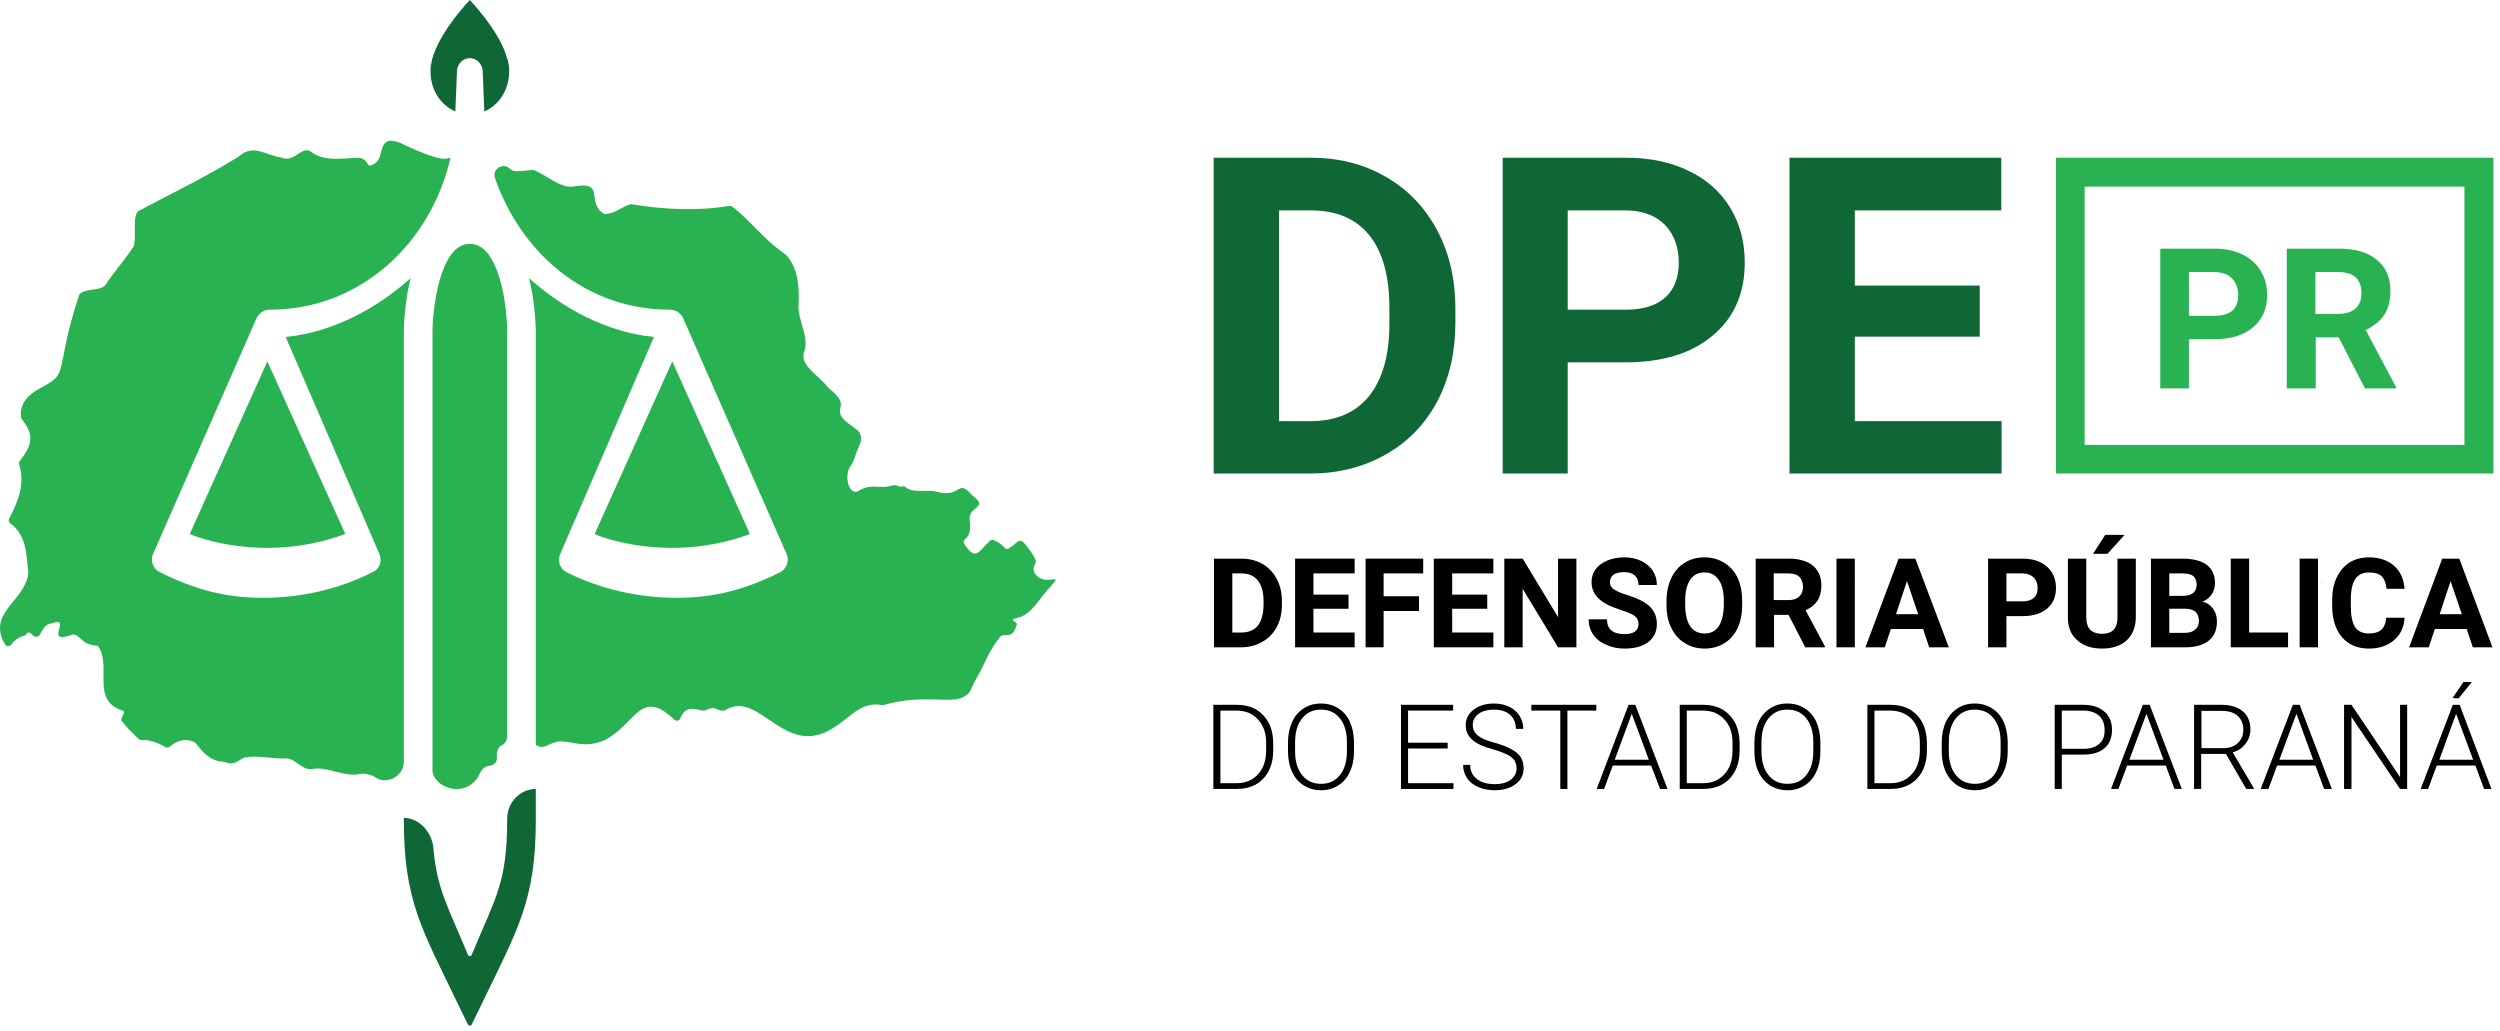 <svg width="286" height="118" viewBox="0 0 286 118" fill="none" xmlns="http://www.w3.org/2000/svg">
<path d="M138.88 74.051V63.908H142.01C142.893 63.908 143.691 64.104 144.403 64.496C145.115 64.912 145.667 65.488 146.06 66.223C146.453 66.958 146.649 67.803 146.649 68.759V69.237C146.649 70.168 146.453 71.001 146.06 71.736C145.667 72.471 145.115 73.034 144.403 73.426C143.691 73.843 142.893 74.051 142.01 74.051H138.88ZM140.978 65.598V72.36H142.01C142.82 72.36 143.446 72.103 143.887 71.589C144.305 71.05 144.526 70.278 144.55 69.273V68.759C144.55 67.73 144.329 66.946 143.887 66.407C143.47 65.868 142.844 65.598 142.01 65.598H140.978Z" fill="#000001"/>
<path d="M154.271 69.641H150.258V72.36H154.971V74.051H148.159V63.908H154.971V65.598H150.258V68.024H154.271V69.641Z" fill="#000001"/>
<path d="M162.335 69.898H158.285V74.051H156.223V63.908H162.814V65.598H158.285V68.208H162.335V69.898Z" fill="#000001"/>
<path d="M170.141 69.641H166.128V72.36H170.841V74.051H164.029V63.908H170.841V65.598H166.128V68.024H170.141V69.641Z" fill="#000001"/>
<path d="M180.341 74.051H178.242L174.192 67.362V74.051H172.093V63.908H174.192L178.242 70.596V63.908H180.341V74.051Z" fill="#000001"/>
<path d="M187.448 71.405C187.448 71.013 187.313 70.707 187.043 70.486C186.748 70.266 186.245 70.045 185.533 69.825C184.797 69.58 184.22 69.347 183.802 69.126C182.649 68.514 182.072 67.669 182.072 66.591C182.072 66.052 182.219 65.574 182.514 65.157C182.833 64.716 183.287 64.373 183.876 64.128C184.441 63.883 185.091 63.761 185.828 63.761C186.539 63.761 187.178 63.896 187.742 64.165C188.307 64.435 188.749 64.802 189.068 65.268C189.387 65.758 189.547 66.309 189.547 66.921H187.448C187.448 66.456 187.3 66.088 187.006 65.819C186.711 65.574 186.306 65.451 185.791 65.451C185.275 65.451 184.87 65.549 184.576 65.745C184.306 65.966 184.171 66.26 184.171 66.627C184.171 66.946 184.33 67.215 184.649 67.436C184.993 67.656 185.484 67.865 186.122 68.061C187.325 68.428 188.196 68.869 188.737 69.384C189.277 69.923 189.547 70.584 189.547 71.368C189.547 72.25 189.215 72.948 188.552 73.463C187.89 73.953 186.994 74.198 185.864 74.198C185.079 74.198 184.367 74.051 183.729 73.757C183.09 73.487 182.6 73.095 182.256 72.581C181.912 72.091 181.74 71.515 181.74 70.854H183.839C183.839 71.981 184.514 72.544 185.864 72.544C186.355 72.544 186.748 72.446 187.043 72.25C187.313 72.03 187.448 71.748 187.448 71.405Z" fill="#000001"/>
<path d="M199.304 69.2C199.304 70.204 199.133 71.086 198.789 71.846C198.421 72.605 197.917 73.181 197.279 73.573C196.616 73.99 195.855 74.198 194.996 74.198C194.162 74.198 193.413 73.99 192.75 73.573C192.087 73.181 191.572 72.605 191.204 71.846C190.835 71.111 190.651 70.253 190.651 69.273V68.759C190.651 67.754 190.835 66.872 191.204 66.113C191.572 65.353 192.075 64.778 192.713 64.386C193.376 63.969 194.137 63.761 194.996 63.761C195.831 63.761 196.58 63.969 197.242 64.386C197.905 64.778 198.421 65.353 198.789 66.113C199.133 66.872 199.304 67.754 199.304 68.759V69.2ZM197.206 68.759C197.206 67.681 197.009 66.872 196.616 66.333C196.248 65.77 195.708 65.488 194.996 65.488C194.284 65.488 193.744 65.758 193.376 66.297C192.983 66.86 192.787 67.669 192.787 68.722V69.2C192.787 70.229 192.971 71.037 193.339 71.625C193.732 72.189 194.284 72.471 194.996 72.471C195.708 72.471 196.248 72.201 196.616 71.662C196.985 71.099 197.181 70.29 197.206 69.237V68.759Z" fill="#000001"/>
<path d="M204.607 70.339H202.95V74.051H200.851V63.908H204.607C205.81 63.908 206.742 64.177 207.405 64.716C208.044 65.255 208.363 66.015 208.363 66.995C208.363 67.681 208.215 68.257 207.921 68.722C207.626 69.163 207.172 69.531 206.558 69.825L208.768 73.941V74.051H206.522L204.607 70.339ZM202.913 68.649H204.607C205.147 68.649 205.552 68.514 205.822 68.244C206.116 67.975 206.264 67.607 206.264 67.142C206.264 66.676 206.129 66.297 205.859 66.003C205.589 65.733 205.171 65.598 204.607 65.598H202.913V68.649Z" fill="#000001"/>
<path d="M212.192 74.051H210.093V63.908H212.192V74.051Z" fill="#000001"/>
<path d="M219.998 71.956H216.316L215.617 74.051H213.407L217.2 63.908H219.115L222.944 74.051H220.698L219.998 71.956ZM216.905 70.266H219.446L218.157 66.48L216.905 70.266Z" fill="#000001"/>
<path d="M229.535 70.486V74.051H227.436V63.908H231.413C232.174 63.908 232.837 64.043 233.402 64.312C233.991 64.606 234.445 65.01 234.764 65.525C235.059 66.039 235.206 66.615 235.206 67.252C235.206 68.257 234.874 69.041 234.212 69.604C233.524 70.192 232.579 70.486 231.376 70.486H229.535ZM229.535 68.796H231.413C231.953 68.796 232.371 68.661 232.665 68.391C232.96 68.146 233.107 67.779 233.107 67.289C233.107 66.799 232.96 66.395 232.665 66.076C232.371 65.782 231.966 65.623 231.45 65.598H229.535V68.796Z" fill="#000001"/>
<path d="M244.338 63.908V70.596C244.338 71.699 243.994 72.581 243.307 73.242C242.619 73.879 241.674 74.198 240.471 74.198C239.269 74.198 238.323 73.879 237.636 73.242C236.924 72.63 236.568 71.772 236.568 70.67V63.908H238.667V70.596C238.667 71.258 238.827 71.748 239.146 72.066C239.465 72.36 239.907 72.507 240.471 72.507C241.65 72.507 242.239 71.895 242.239 70.67V63.908H244.338ZM240.84 61.188H243.049L241.097 63.357H239.44L240.84 61.188Z" fill="#000001"/>
<path d="M246.068 74.051V63.908H249.64C250.867 63.908 251.8 64.141 252.438 64.606C253.077 65.096 253.396 65.794 253.396 66.701C253.396 67.191 253.273 67.62 253.028 67.987C252.758 68.379 252.402 68.661 251.96 68.832C252.475 68.955 252.88 69.224 253.175 69.641C253.469 70.033 253.617 70.511 253.617 71.074C253.617 72.054 253.31 72.789 252.696 73.279C252.058 73.794 251.162 74.051 250.008 74.051H246.068ZM248.167 68.171H249.714C250.769 68.146 251.297 67.718 251.297 66.885C251.297 66.444 251.162 66.113 250.892 65.892C250.646 65.696 250.229 65.598 249.64 65.598H248.167V68.171ZM248.167 69.641V72.397H249.971C250.462 72.397 250.843 72.275 251.113 72.03C251.407 71.809 251.555 71.491 251.555 71.074C251.555 70.143 251.064 69.665 250.082 69.641H248.167Z" fill="#000001"/>
<path d="M257.299 72.36H261.754V74.051H255.2V63.908H257.299V72.36Z" fill="#000001"/>
<path d="M265.179 74.051H263.08V63.908H265.179V74.051Z" fill="#000001"/>
<path d="M275.084 70.67C275.01 71.772 274.605 72.63 273.869 73.242C273.132 73.879 272.175 74.198 270.997 74.198C269.696 74.198 268.665 73.757 267.904 72.875C267.167 71.993 266.799 70.792 266.799 69.273V68.649C266.799 67.669 266.971 66.811 267.315 66.076C267.658 65.341 268.149 64.765 268.787 64.349C269.426 63.957 270.174 63.761 271.034 63.761C272.187 63.761 273.132 64.079 273.869 64.716C274.581 65.329 274.986 66.211 275.084 67.362H273.022C272.948 66.701 272.764 66.223 272.47 65.929C272.151 65.635 271.672 65.488 271.034 65.488C270.322 65.488 269.794 65.733 269.45 66.223C269.107 66.738 268.935 67.522 268.935 68.575V69.31C268.935 70.413 269.094 71.221 269.413 71.736C269.757 72.226 270.285 72.471 270.997 72.471C271.635 72.471 272.114 72.324 272.433 72.03C272.752 71.736 272.936 71.282 272.985 70.67H275.084Z" fill="#000001"/>
<path d="M282.19 71.956H278.545L277.846 74.051H275.599L279.392 63.908H281.344L285.136 74.051H282.89L282.19 71.956ZM279.097 70.266H281.638L280.349 66.48L279.097 70.266Z" fill="#000001"/>
<path d="M138.843 54.169V18.044H149.963C153.154 18.044 156.002 18.767 158.506 20.212C161.01 21.633 162.973 23.667 164.397 26.313C165.796 28.934 166.496 31.923 166.496 35.28V36.934C166.496 40.29 165.809 43.279 164.434 45.901C163.035 48.522 161.083 50.543 158.579 51.964C156.051 53.41 153.203 54.145 150.037 54.169H138.843ZM146.318 24.071V48.179H149.889C152.811 48.179 155.044 47.236 156.591 45.349C158.137 43.438 158.923 40.719 158.948 37.191V35.28C158.948 31.605 158.187 28.824 156.665 26.938C155.143 25.027 152.909 24.071 149.963 24.071H146.318Z" fill="#0E6734"/>
<path d="M179.347 41.454V54.169H171.909V18.044H186.012C188.737 18.044 191.13 18.546 193.192 19.551C195.254 20.531 196.837 21.94 197.942 23.777C199.047 25.59 199.599 27.673 199.599 30.025C199.599 33.553 198.384 36.333 195.954 38.367C193.548 40.425 190.197 41.454 185.901 41.454H179.347ZM179.347 35.427H186.012C187.976 35.427 189.473 34.961 190.504 34.03C191.535 33.099 192.051 31.776 192.051 30.061C192.051 28.297 191.535 26.864 190.504 25.762C189.448 24.684 188 24.12 186.159 24.071H179.347V35.427Z" fill="#0E6734"/>
<path d="M226.479 38.514H212.192V48.179H228.983V54.169H204.717V18.044H228.946V24.071H212.192V32.67H226.479V38.514Z" fill="#0E6734"/>
<path d="M250.413 38.808V44.431H247.136V28.444H253.359C254.562 28.444 255.617 28.665 256.526 29.106C257.434 29.547 258.134 30.172 258.625 30.98C259.116 31.789 259.361 32.707 259.361 33.736C259.361 35.304 258.821 36.541 257.741 37.448C256.685 38.355 255.2 38.808 253.285 38.808H250.413ZM250.413 36.125H253.359C254.243 36.125 254.918 35.929 255.384 35.537C255.826 35.12 256.047 34.532 256.047 33.773C256.047 32.989 255.814 32.352 255.347 31.862C254.906 31.397 254.267 31.152 253.433 31.127H250.413V36.125Z" fill="#29B251"/>
<path d="M267.536 38.587H264.921V44.431H261.607V28.444H267.572C269.463 28.444 270.911 28.873 271.917 29.731C272.948 30.564 273.464 31.752 273.464 33.295C273.464 34.373 273.231 35.28 272.764 36.015C272.298 36.725 271.586 37.301 270.629 37.742L274.09 44.247V44.431H270.555L267.536 38.587ZM264.884 35.904H267.536C268.37 35.904 269.021 35.696 269.487 35.28C269.929 34.863 270.15 34.288 270.15 33.553C270.15 32.793 269.941 32.193 269.524 31.752C269.082 31.335 268.419 31.127 267.536 31.127H264.884V35.904Z" fill="#29B251"/>
<path d="M285.247 54.169H235.206V18.044H285.247V54.169ZM238.483 50.898H281.933V21.352H238.483V50.898Z" fill="#29B251"/>
<path d="M211.603 66.701H211.492C211.517 66.676 211.542 66.652 211.566 66.627C211.591 66.652 211.603 66.676 211.603 66.701Z" fill="#148247"/>
<path d="M265.585 66.702C265.56 66.702 265.535 66.702 265.51 66.702C265.51 66.664 265.548 66.59 265.585 66.702Z" fill="#148247"/>
<path d="M138.806 90.257V80.629H141.531C142.316 80.629 143.028 80.8 143.667 81.144C144.28 81.511 144.771 82.025 145.139 82.687C145.483 83.373 145.655 84.145 145.655 85.002V85.884C145.655 86.742 145.483 87.513 145.139 88.2C144.796 88.861 144.305 89.376 143.667 89.743C143.028 90.086 142.292 90.257 141.457 90.257H138.806ZM139.616 81.29V89.596H141.457C142.488 89.596 143.311 89.253 143.924 88.567C144.538 87.906 144.845 86.999 144.845 85.847V84.966C144.845 83.863 144.538 82.981 143.924 82.32C143.335 81.658 142.537 81.315 141.531 81.29H139.616Z" fill="#000001"/>
<path d="M154.897 85.958C154.897 86.864 154.738 87.648 154.418 88.31C154.124 88.971 153.682 89.486 153.093 89.853C152.528 90.221 151.878 90.404 151.141 90.404C150.012 90.404 149.092 90 148.38 89.192C147.692 88.383 147.349 87.293 147.349 85.921V84.929C147.349 84.047 147.508 83.263 147.827 82.577C148.122 81.915 148.564 81.401 149.153 81.033C149.718 80.666 150.368 80.482 151.104 80.482C151.865 80.482 152.528 80.666 153.093 81.033C153.657 81.376 154.099 81.879 154.418 82.54C154.713 83.201 154.873 83.961 154.897 84.819V85.958ZM154.087 84.892C154.087 83.74 153.817 82.834 153.277 82.172C152.761 81.511 152.037 81.18 151.104 81.18C150.221 81.18 149.509 81.511 148.969 82.172C148.429 82.834 148.159 83.753 148.159 84.929V85.958C148.159 87.109 148.429 88.016 148.969 88.677C149.484 89.339 150.208 89.669 151.141 89.669C152.05 89.669 152.761 89.339 153.277 88.677C153.817 88.016 154.087 87.097 154.087 85.921V84.892Z" fill="#000001"/>
<path d="M165.612 85.627H161.083V89.596H166.275V90.257H160.273V80.629H166.238V81.29H161.083V84.966H165.612V85.627Z" fill="#000001"/>
<path d="M173.492 87.906C173.492 87.367 173.296 86.938 172.903 86.619C172.535 86.325 171.848 86.031 170.841 85.737C169.835 85.468 169.111 85.162 168.669 84.819C168.006 84.353 167.674 83.74 167.674 82.981C167.674 82.246 167.981 81.646 168.595 81.18C169.209 80.715 169.982 80.482 170.915 80.482C171.553 80.482 172.13 80.605 172.645 80.85C173.161 81.094 173.554 81.438 173.824 81.879C174.118 82.32 174.266 82.822 174.266 83.385H173.419C173.419 82.724 173.198 82.185 172.756 81.768C172.289 81.376 171.676 81.18 170.915 81.18C170.178 81.18 169.589 81.34 169.147 81.658C168.705 82.001 168.485 82.43 168.485 82.944C168.485 83.434 168.681 83.838 169.074 84.157C169.466 84.475 170.105 84.745 170.988 84.966C171.848 85.21 172.498 85.468 172.94 85.737C173.406 85.982 173.75 86.276 173.971 86.619C174.192 86.987 174.302 87.403 174.302 87.869C174.302 88.653 173.996 89.265 173.382 89.706C172.768 90.172 171.97 90.404 170.988 90.404C170.301 90.404 169.675 90.282 169.111 90.037C168.546 89.792 168.116 89.449 167.822 89.008C167.527 88.567 167.38 88.065 167.38 87.501H168.19C168.19 88.187 168.448 88.726 168.963 89.118C169.454 89.51 170.129 89.706 170.988 89.706C171.749 89.706 172.351 89.547 172.793 89.228C173.259 88.885 173.492 88.445 173.492 87.906Z" fill="#000001"/>
<path d="M182.624 81.29H179.31V90.257H178.5V81.29H175.186V80.629H182.624V81.29Z" fill="#000001"/>
<path d="M188.884 87.575H184.502L183.508 90.257H182.661L186.306 80.629H187.08L190.762 90.257H189.915L188.884 87.575ZM184.723 86.913H188.626L186.674 81.658L184.723 86.913Z" fill="#000001"/>
<path d="M192.161 90.257V80.629H194.886C195.671 80.629 196.383 80.8 197.021 81.144C197.635 81.511 198.126 82.025 198.494 82.687C198.838 83.373 199.01 84.145 199.01 85.002V85.884C199.01 86.742 198.838 87.513 198.494 88.2C198.151 88.861 197.66 89.376 197.021 89.743C196.383 90.086 195.647 90.257 194.812 90.257H192.161ZM192.971 81.29V89.596H194.812C195.843 89.596 196.665 89.253 197.279 88.567C197.893 87.906 198.2 86.999 198.2 85.847V84.966C198.2 83.863 197.893 82.981 197.279 82.32C196.69 81.658 195.892 81.315 194.886 81.29H192.971Z" fill="#000001"/>
<path d="M208.252 85.958C208.252 86.864 208.093 87.648 207.773 88.31C207.479 88.971 207.037 89.486 206.448 89.853C205.883 90.221 205.233 90.404 204.496 90.404C203.367 90.404 202.447 90 201.735 89.192C201.047 88.383 200.704 87.293 200.704 85.921V84.929C200.704 84.047 200.863 83.263 201.182 82.577C201.477 81.915 201.919 81.401 202.508 81.033C203.072 80.666 203.723 80.482 204.459 80.482C205.22 80.482 205.883 80.666 206.448 81.033C207.012 81.376 207.454 81.879 207.773 82.54C208.068 83.201 208.228 83.961 208.252 84.819V85.958ZM207.442 84.892C207.442 83.74 207.172 82.834 206.632 82.172C206.116 81.511 205.392 81.18 204.459 81.18C203.576 81.18 202.864 81.511 202.324 82.172C201.784 82.834 201.514 83.753 201.514 84.929V85.958C201.514 87.109 201.784 88.016 202.324 88.677C202.839 89.339 203.563 89.669 204.496 89.669C205.405 89.669 206.116 89.339 206.632 88.677C207.172 88.016 207.442 87.097 207.442 85.921V84.892Z" fill="#000001"/>
<path d="M213.628 90.257V80.629H216.316C217.102 80.629 217.814 80.8 218.452 81.144C219.09 81.511 219.581 82.025 219.925 82.687C220.268 83.373 220.44 84.145 220.44 85.002V85.884C220.44 86.742 220.268 87.513 219.925 88.2C219.581 88.861 219.09 89.376 218.452 89.743C217.814 90.086 217.089 90.257 216.279 90.257H213.628ZM214.438 81.29V89.596H216.279C217.286 89.596 218.096 89.253 218.71 88.567C219.323 87.906 219.63 86.999 219.63 85.847V84.966C219.63 83.863 219.336 82.981 218.746 82.32C218.133 81.658 217.323 81.315 216.316 81.29H214.438Z" fill="#000001"/>
<path d="M229.683 85.958C229.683 86.864 229.523 87.648 229.204 88.31C228.909 88.971 228.48 89.486 227.915 89.853C227.326 90.221 226.663 90.404 225.927 90.404C224.797 90.404 223.877 90 223.165 89.192C222.478 88.383 222.134 87.293 222.134 85.921V84.929C222.134 84.047 222.294 83.263 222.613 82.577C222.932 81.915 223.374 81.401 223.938 81.033C224.503 80.666 225.153 80.482 225.89 80.482C226.651 80.482 227.314 80.666 227.878 81.033C228.443 81.376 228.885 81.879 229.204 82.54C229.498 83.201 229.658 83.961 229.683 84.819V85.958ZM228.872 84.892C228.872 83.74 228.602 82.834 228.062 82.172C227.547 81.511 226.823 81.18 225.89 81.18C225.006 81.18 224.294 81.511 223.754 82.172C223.214 82.834 222.944 83.753 222.944 84.929V85.958C222.944 87.109 223.214 88.016 223.754 88.677C224.294 89.339 225.018 89.669 225.927 89.669C226.86 89.669 227.584 89.339 228.099 88.677C228.615 88.016 228.872 87.097 228.872 85.921V84.892Z" fill="#000001"/>
<path d="M235.869 86.325V90.257H235.058V80.629H238.336C239.342 80.629 240.14 80.886 240.729 81.401C241.318 81.891 241.613 82.589 241.613 83.496C241.613 84.402 241.33 85.1 240.766 85.59C240.201 86.08 239.391 86.325 238.336 86.325H235.869ZM235.869 85.664H238.336C239.146 85.664 239.759 85.468 240.177 85.076C240.594 84.708 240.79 84.181 240.766 83.496C240.766 82.834 240.569 82.307 240.177 81.915C239.759 81.523 239.17 81.315 238.409 81.29H235.869V85.664Z" fill="#000001"/>
<path d="M247.762 87.575H243.343L242.349 90.257H241.502L245.148 80.629H245.921L249.603 90.257H248.756L247.762 87.575ZM243.601 86.913H247.504L245.553 81.658L243.601 86.913Z" fill="#000001"/>
<path d="M254.648 86.252H251.813V90.257H251.002V80.629H254.132C255.163 80.629 255.973 80.874 256.563 81.364C257.152 81.854 257.446 82.552 257.446 83.459C257.446 84.071 257.262 84.61 256.894 85.076C256.526 85.566 256.035 85.897 255.421 86.068L257.851 90.184V90.257H256.968L254.648 86.252ZM251.849 85.59H254.353C255.041 85.59 255.593 85.394 256.01 85.002C256.428 84.61 256.636 84.108 256.636 83.496C256.636 82.809 256.415 82.27 255.973 81.879C255.556 81.511 254.955 81.327 254.169 81.327H251.849V85.59Z" fill="#000001"/>
<path d="M264.884 87.575H260.502L259.508 90.257H258.625L262.307 80.629H263.08L266.762 90.257H265.878L264.884 87.575ZM260.76 86.913H264.626L262.712 81.658L260.76 86.913Z" fill="#000001"/>
<path d="M275.378 90.257H274.568L269.008 82.025V90.257H268.161V80.629H269.008L274.568 88.898V80.629H275.378V90.257Z" fill="#000001"/>
<path d="M283.185 87.575H278.766L277.772 90.257H276.925L280.607 80.629H281.38L285.026 90.257H284.179L283.185 87.575ZM279.061 86.913H282.927L280.975 81.658L279.061 86.913ZM281.822 78.02H282.78L281.27 79.894L280.57 79.857L281.822 78.02Z" fill="#000001"/>
<path d="M58.24 8.232C58.24 10.29 57.061 12.054 55.404 12.752L55.22 8.232C55.22 8.183 55.22 8.134 55.22 8.085C55.147 7.276 54.521 6.652 53.747 6.652C52.974 6.652 52.348 7.276 52.275 8.085C52.275 8.134 52.275 8.183 52.275 8.232L52.09 12.752C50.397 12.017 49.255 10.253 49.255 8.232C49.255 8.158 49.255 8.097 49.255 8.048C49.255 8.048 49.218 7.681 49.402 6.946C49.402 6.872 49.415 6.811 49.439 6.762C49.807 5.439 50.838 3.16 53.747 0C56.583 3.087 57.651 5.329 58.019 6.688C58.043 6.737 58.068 6.799 58.092 6.872C58.092 6.921 58.105 6.97 58.129 7.019C58.129 7.093 58.141 7.166 58.166 7.24C58.276 7.754 58.24 8.048 58.24 8.048C58.264 8.097 58.264 8.158 58.24 8.232Z" fill="#0E6734"/>
<path d="M39.497 61.078L39.203 61.188C29.997 64.496 22.117 61.262 22.044 61.225L21.712 61.078L30.586 41.343L39.497 61.078Z" fill="#29B251"/>
<path d="M85.782 61.078L85.525 61.188C76.282 64.496 68.439 61.262 68.329 61.225L68.034 61.078L76.908 41.343L85.782 61.078Z" fill="#29B251"/>
<path d="M42.959 88.934C43.179 89.082 43.4 89.192 43.658 89.228C44.91 89.449 46.199 88.493 46.199 87.134V38.073C46.199 37.926 46.199 34.912 46.972 31.825C43.106 35.28 38.135 37.999 32.685 38.55L43.364 63.283C43.769 64.092 43.474 65.084 42.627 65.451C38.724 67.436 34.379 68.391 30.071 68.391C25.763 68.391 22.228 67.436 18.288 65.451C17.478 65.084 17.146 64.092 17.551 63.283L29.371 36.346C29.518 36.051 29.776 35.794 30.071 35.611C30.12 35.611 30.157 35.598 30.181 35.574C30.402 35.476 30.636 35.427 30.881 35.427C41.338 35.427 49.329 27.709 51.538 18.044C51.415 18.069 51.293 18.093 51.17 18.118C51.121 18.142 51.084 18.154 51.059 18.154C49.844 18.375 45.831 16.354 45.647 16.28C45.597 16.28 45.548 16.268 45.499 16.243C44.689 15.986 44.063 16.023 43.769 16.831C43.437 17.566 43.658 18.485 42.406 18.926C42.259 18.963 42.185 18.926 42.112 18.853C41.891 18.338 41.412 18.007 40.86 18.044C39.239 18.118 37.398 18.448 35.925 17.603C35.827 17.53 35.741 17.468 35.668 17.419C34.563 16.501 33.716 18.669 32.243 18.044C32.219 18.02 32.182 18.007 32.133 18.007C30.439 17.787 29.077 16.464 27.456 17.787C27.383 17.824 27.309 17.897 27.272 17.934C23.48 20.286 19.908 21.976 15.894 24.108C15.845 24.132 15.796 24.169 15.747 24.218C15.158 25.063 15.6 26.68 15.342 28.003C15.342 28.052 15.33 28.101 15.305 28.15C14.495 29.437 13.317 30.796 12.323 32.193C12.323 32.193 12.323 32.23 12.286 32.266C11.77 33.442 10.113 32.854 9.156 33.589C9.107 33.638 9.07 33.7 9.046 33.773C6.1 42.777 8.125 42.556 4.627 44.394C3.264 45.092 2.16 46.194 2.418 47.812C2.442 47.885 2.479 47.946 2.528 47.995C3.964 49.833 3.67 50.898 2.27 52.736C2.16 52.846 2.16 52.993 2.197 53.14C2.859 55.272 2.16 57.219 1.055 59.314C0.945 59.498 1.018 59.718 1.166 59.865C2.086 60.527 2.528 61.372 2.823 62.364C3.044 63.283 3.117 64.312 3.228 65.378C3.228 65.5 3.228 65.611 3.228 65.709C2.749 68.832 -1.522 70.119 0.577 73.72C0.626 73.794 0.675 73.843 0.724 73.867C0.834 73.941 0.945 73.941 1.055 73.904C1.153 73.879 1.227 73.83 1.276 73.757C1.534 73.426 1.792 73.132 2.197 72.948C2.369 72.85 2.553 72.777 2.749 72.728C2.859 72.728 2.933 72.654 3.007 72.544C3.264 72.14 3.522 72.471 3.89 72.765C4.075 72.912 4.369 72.875 4.516 72.654C4.811 72.213 5.142 71.331 5.879 71.331C8.42 70.376 4.848 73.83 8.199 72.618C8.272 72.593 8.346 72.581 8.42 72.581C9.377 72.765 9.193 73.683 11.034 73.867C11.144 73.867 11.292 73.941 11.329 74.088C12.728 76.476 10.408 80.115 14.017 81.29C14.385 81.364 14.053 81.805 13.906 82.136C13.869 82.283 13.869 82.43 13.98 82.54C14.495 83.238 15.195 83.9 15.894 84.561C15.968 84.635 16.078 84.671 16.226 84.671C17.183 84.598 18.03 84.966 18.951 85.48C19.135 85.553 19.319 85.517 19.429 85.406C20.129 84.819 21.086 84.377 22.228 84.892C22.277 84.916 22.326 84.953 22.375 85.002C23.111 85.921 23.922 87.023 25.468 87.134C25.566 87.158 25.677 87.183 25.799 87.207C26.683 87.501 26.867 87.281 27.861 86.693C27.911 86.668 27.96 86.656 28.009 86.656C29.592 86.362 31.065 86.84 32.833 86.766C33.864 86.803 34.6 88.273 35.889 87.942C37.509 87.722 39.313 88.861 41.044 88.567C41.633 88.457 41.817 88.493 42.406 88.677C42.406 88.677 42.701 88.751 42.959 88.934Z" fill="#29B251"/>
<path d="M51.575 90.184C51.673 90.209 51.796 90.233 51.943 90.257C51.968 90.257 51.992 90.257 52.017 90.257C52.164 90.257 52.324 90.257 52.495 90.257C53.49 90.147 54.116 89.669 54.594 89.045C54.742 88.898 55.036 87.685 55.957 87.612C56.509 87.538 56.951 87.171 56.84 86.509C56.84 86.436 56.84 86.374 56.84 86.325C56.84 86.068 56.914 85.811 57.025 85.59C57.147 85.419 57.295 85.296 57.466 85.223C57.945 84.966 58.019 84.488 58.019 83.973V37.889C58.019 35.317 57.209 27.893 53.747 27.893C50.212 27.893 49.476 35.794 49.476 37.889V88.126C49.476 89.082 50.433 89.89 51.428 90.147L51.575 90.184Z" fill="#29B251"/>
<path d="M62.585 85.296C62.879 85.149 63.542 84.819 64.094 84.819H64.168C65.751 84.855 66.893 85.627 69.176 84.671C69.286 84.635 69.433 84.561 69.507 84.488C72.748 82.614 73.373 78.718 77.129 82.32C77.35 82.54 77.718 82.466 77.829 82.172C78.602 80.225 80.186 81.548 80.738 81.254C81.106 81.033 81.585 80.923 81.99 81.107C82.248 81.254 82.505 81.327 82.8 81.29C82.849 81.29 82.898 81.278 82.947 81.254C86.261 79.159 88.802 84.635 92.926 84.194C93.049 84.169 93.171 84.145 93.294 84.12C93.957 84.01 94.656 83.716 95.43 83.201C96.424 82.614 97.234 81.768 98.155 81.217C98.928 80.739 99.812 80.445 100.99 80.666C101.064 80.666 101.125 80.653 101.174 80.629C105.85 79.343 108.686 80.592 110.269 79.71C110.49 79.588 110.686 79.428 110.858 79.233C111.03 79.012 111.177 78.718 111.3 78.35C111.374 78.228 111.447 78.093 111.521 77.946C111.742 77.554 111.963 77.15 112.184 76.734C112.589 75.962 112.92 75.19 113.325 74.455C113.657 73.904 113.988 73.353 114.43 72.838C114.504 72.728 114.614 72.691 114.724 72.691C114.774 72.667 114.823 72.654 114.872 72.654C115.387 72.654 115.755 72.728 116.124 71.993L116.197 71.809C116.234 71.625 116.529 71.331 116.05 71.111C115.792 70.854 115.682 70.854 116.308 70.707C118.112 70.339 118.922 68.318 120.248 67.032C120.272 67.007 120.297 66.97 120.321 66.921C120.69 66.48 121.205 66.113 120.027 66.333C119.585 66.37 119.106 66.26 118.775 66.003C118.296 65.672 118.038 65.121 118.443 64.459C118.517 64.349 118.517 64.202 118.48 64.092C118.431 63.994 118.382 63.883 118.333 63.761C118.186 63.467 117.965 63.136 117.707 62.805C117.511 62.536 117.29 62.266 117.044 61.997C116.86 61.85 116.602 61.813 116.418 61.96C114.54 63.577 115.498 62.511 113.657 61.776C113.509 61.74 113.325 61.776 113.215 61.887C111.852 63.246 111.595 64.165 110.306 62.217C110.195 62.034 110.232 61.813 110.416 61.666C110.969 61.188 111.079 60.564 110.932 59.498C110.748 57.918 113.031 58.101 111.447 56.852C111.349 56.754 111.251 56.668 111.153 56.595C109.901 55.161 109.864 56.154 108.686 56.374C108.317 56.448 107.839 56.448 107.213 56.264C107.016 56.215 106.808 56.178 106.587 56.154C106.513 56.154 106.452 56.154 106.403 56.154C105.409 56.117 104.304 56.337 103.567 55.713C103.457 55.602 103.273 55.602 103.089 55.676C102.941 55.749 102.794 55.529 102.279 55.492C102.23 55.517 102.168 55.529 102.095 55.529C101.064 55.933 99.996 55.455 98.891 55.823C98.719 55.896 98.56 55.97 98.412 56.043C97.087 57.036 96.424 54.279 97.418 53.14C97.75 52.589 97.971 51.633 98.376 50.788C98.633 50.237 98.523 49.575 98.044 49.171C97.971 49.122 97.897 49.073 97.823 49.024C97.786 48.987 97.676 48.914 97.602 48.84C94.325 46.636 97.86 46.819 94.914 44.504C94.865 44.455 94.804 44.394 94.73 44.32C94.706 44.296 94.681 44.271 94.656 44.247C93.626 42.924 91.711 41.931 91.932 40.498C91.932 40.449 91.932 40.413 91.932 40.388C92.594 38.918 91.637 37.338 91.379 35.611C91.355 35.464 91.343 35.304 91.343 35.133C91.453 33.148 91.416 30.907 90.017 29.253C89.87 29.13 89.735 29.02 89.612 28.922C87.329 27.342 85.709 25.1 83.757 23.63C83.684 23.557 83.573 23.557 83.463 23.557C79.854 24.145 76.098 23.998 72.306 23.373C72.257 23.373 72.207 23.373 72.158 23.373C71.238 23.557 70.391 24.475 69.213 24.475C69.139 24.475 69.065 24.439 68.992 24.402C67.003 22.969 69.36 20.653 65.494 21.352C65.494 21.352 65.481 21.352 65.457 21.352C63.984 21.462 62.511 20.029 61.112 19.477C61.063 19.453 61.001 19.441 60.928 19.441C60.523 19.477 59.933 19.551 59.234 19.588C58.866 19.624 58.534 19.514 58.276 19.257C58.252 19.257 58.24 19.257 58.24 19.257V19.22C57.43 18.595 56.288 19.404 56.62 20.359C59.602 28.922 67.003 35.427 76.614 35.427C76.835 35.427 77.093 35.464 77.313 35.574L77.424 35.611C77.718 35.794 77.976 36.051 78.124 36.346L89.943 63.283C90.348 64.092 90.017 65.084 89.207 65.488C85.267 67.436 81.732 68.391 77.424 68.391C73.116 68.391 68.771 67.436 64.868 65.488C64.021 65.084 63.726 64.092 64.131 63.283L74.809 38.55C69.36 37.999 64.389 35.28 60.523 31.825C61.296 34.912 61.296 37.962 61.296 38.073V85.149C61.296 85.296 61.664 85.443 61.959 85.443C62.008 85.443 62.069 85.443 62.143 85.443C62.253 85.406 62.401 85.37 62.585 85.296Z" fill="#29B251"/>
<path d="M61.296 90.257V93.822C61.296 103.046 59.197 106.354 55.22 114.623L53.968 117.195C53.858 117.379 53.637 117.379 53.526 117.195L52.275 114.623C48.298 106.354 46.199 103.046 46.199 93.822V93.565C47.966 93.565 49.439 95.219 49.587 97.056C49.992 101.797 51.317 103.855 53.526 109.22C53.6 109.441 53.895 109.441 53.968 109.22C56.62 102.789 58.019 101.099 58.019 93.822V93.675C58.019 91.801 59.492 90.257 61.296 90.257Z" fill="#0E6734"/>
</svg>
